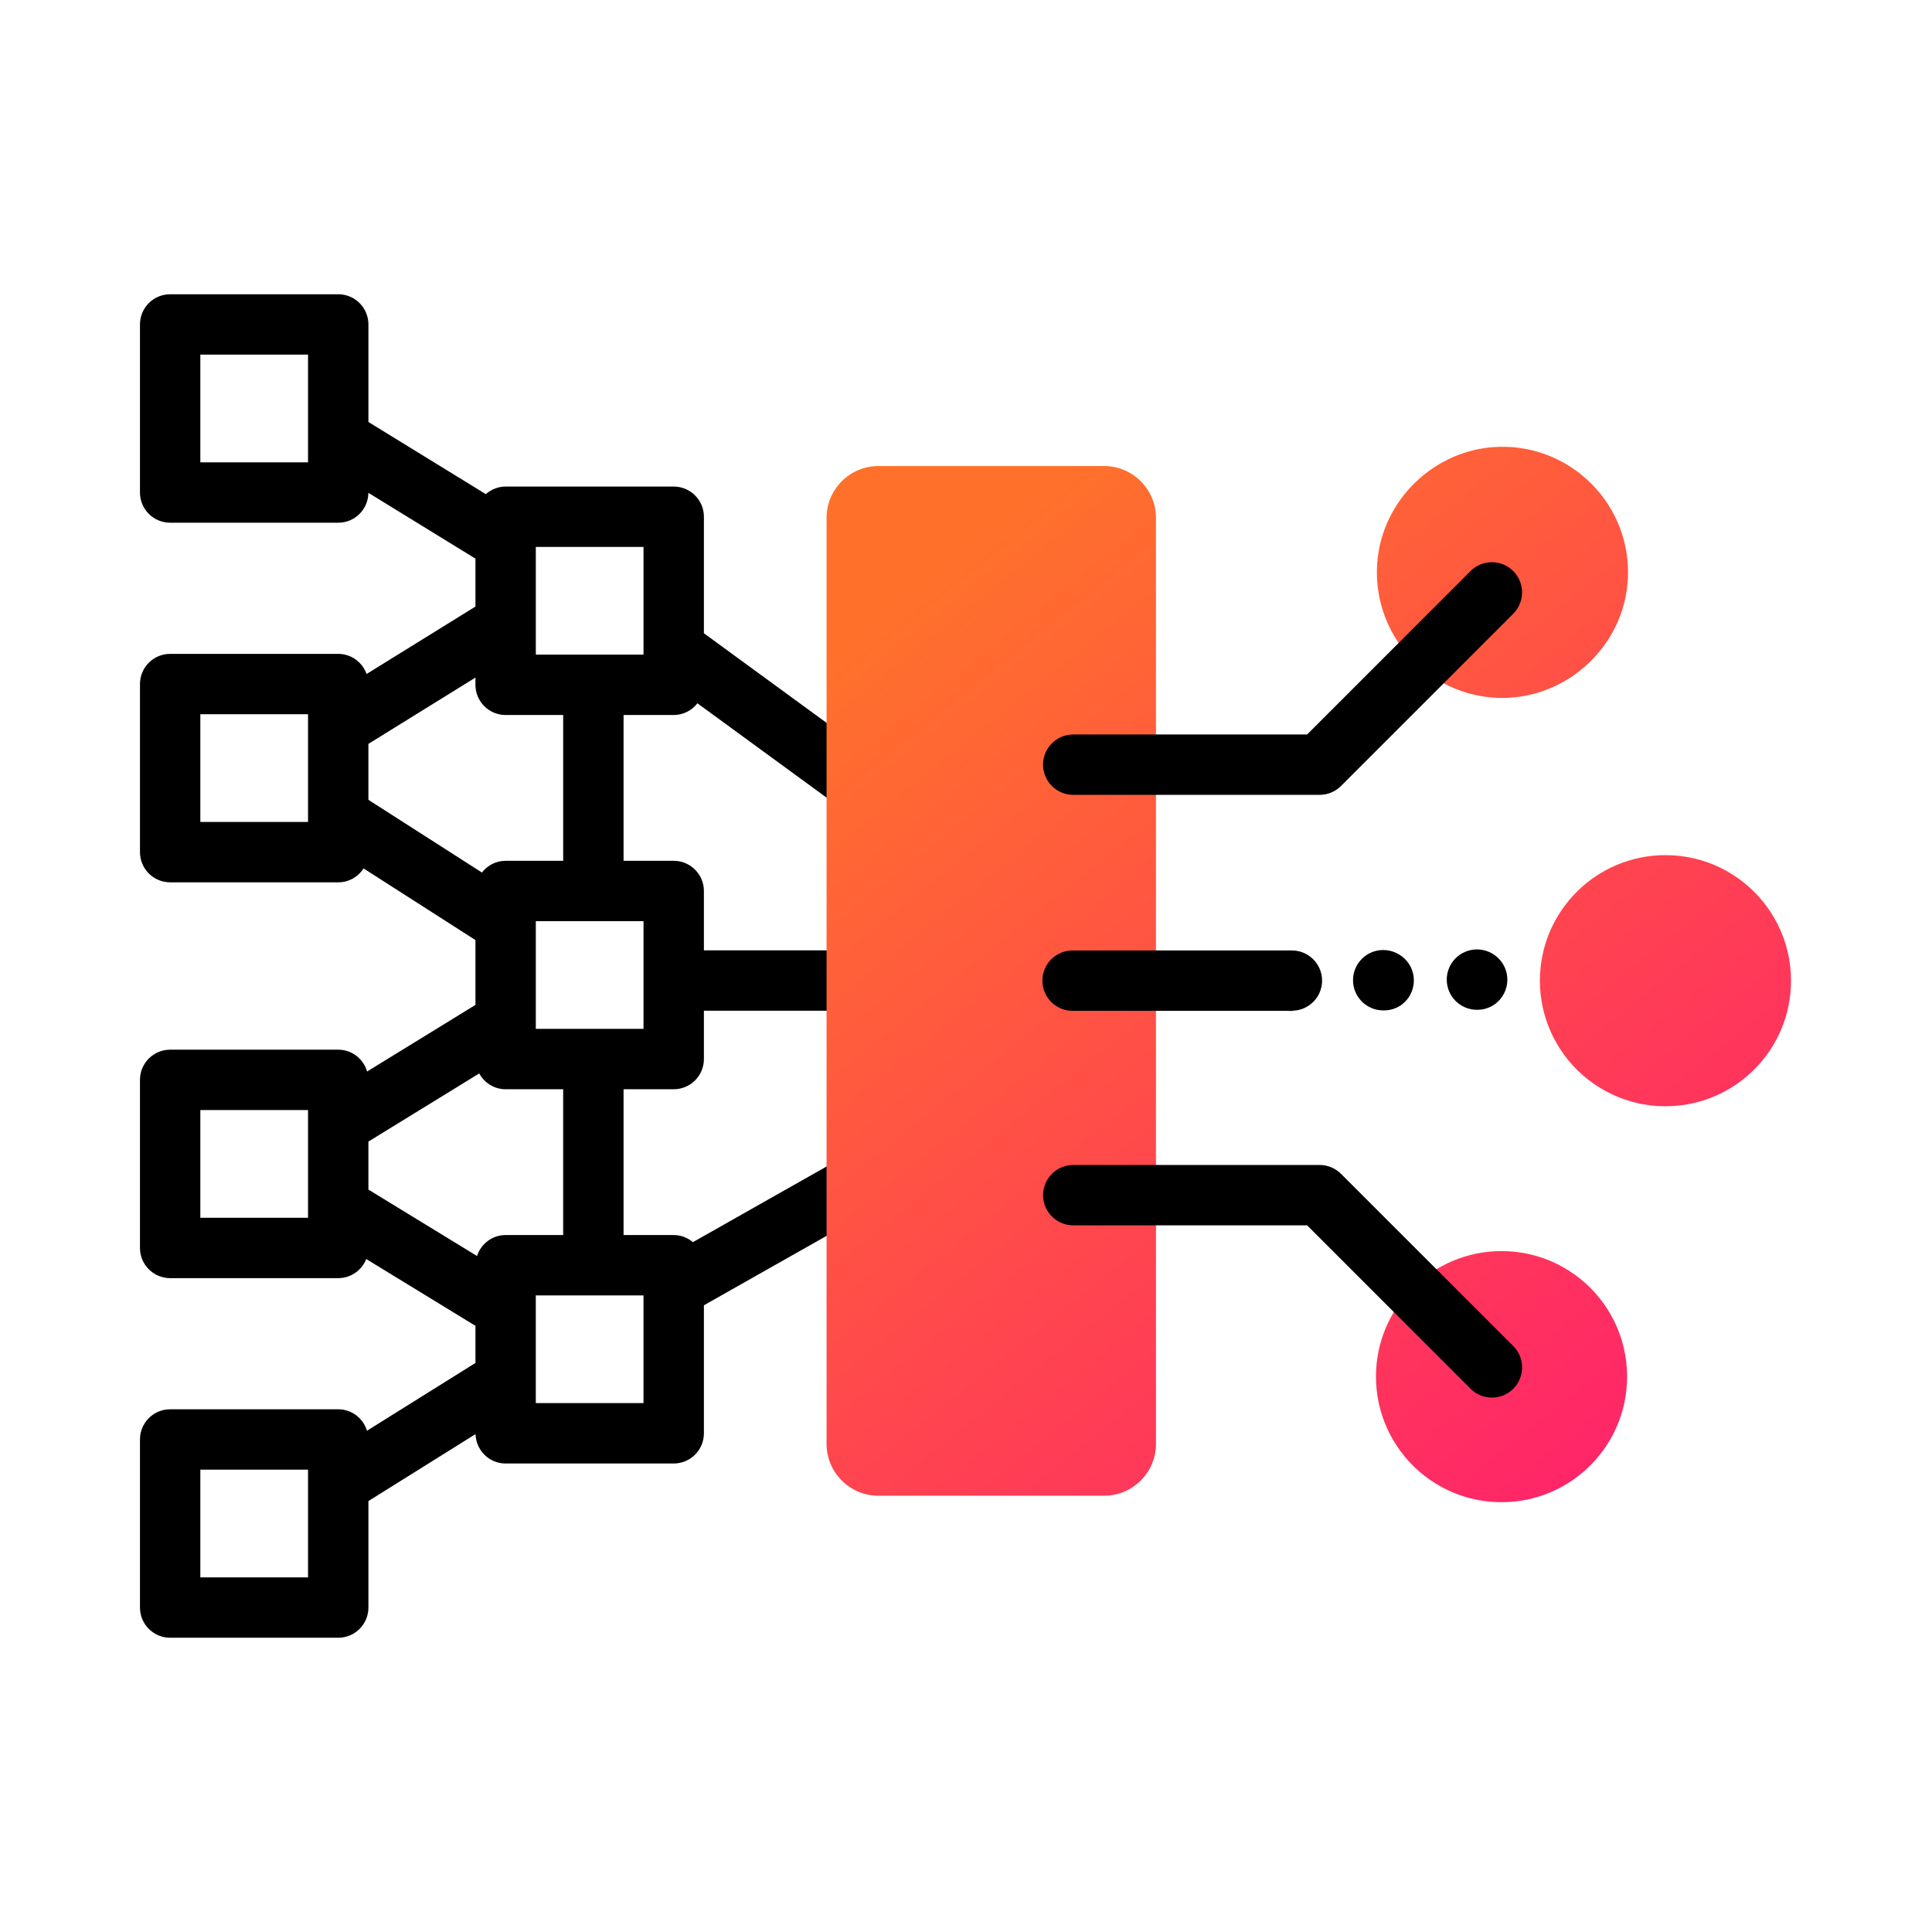 <?xml version="1.0" encoding="UTF-8"?><svg id="Color_Outlined_" xmlns="http://www.w3.org/2000/svg" xmlns:xlink="http://www.w3.org/1999/xlink" viewBox="0 0 192 192"><defs><style>.cls-1{fill:url(#Orange-to-pink-gradient);}.cls-1,.cls-2{stroke-width:0px;}</style><linearGradient id="Orange-to-pink-gradient" x1="78.551" y1="44.78" x2="191.383" y2="185.419" gradientUnits="userSpaceOnUse"><stop offset=".1" stop-color="#ff712b"/><stop offset=".9" stop-color="#ff0f7b"/></linearGradient></defs><path class="cls-2" d="m82.409,115.775l-13.547,7.667c-.52-.433-1.18-.704-1.909-.704h-4.984v-14.489h4.984c1.657,0,3-1.343,3-3v-4.805h14.081c1.657,0,3-1.343,3-3s-1.343-3-3-3h-14.081v-5.898c0-1.657-1.343-3-3-3h-4.984v-14.489h4.984c.961,0,1.808-.46,2.357-1.164l12.942,9.453c.534.39,1.153.577,1.767.577.925,0,1.837-.427,2.425-1.23.978-1.338.685-3.215-.653-4.192l-15.838-11.568v-11.579c0-1.657-1.343-3-3-3h-16.703c-.758,0-1.442.29-1.97.754l-11.667-7.171v-9.693c0-1.657-1.343-3-3-3h-16.703c-1.657,0-3,1.343-3,3v16.703c0,1.657,1.343,3,3,3h16.703c1.647,0,2.981-1.327,2.997-2.97l10.64,6.54v4.762l-10.82,6.703c-.413-1.163-1.512-2-2.816-2h-16.703c-1.657,0-3,1.343-3,3v16.703c0,1.657,1.343,3,3,3h16.703c1.059,0,1.985-.552,2.519-1.381l11.117,7.121v6.442l-10.768,6.619c-.362-1.25-1.502-2.169-2.869-2.169h-16.703c-1.657,0-3,1.343-3,3v16.703c0,1.657,1.343,3,3,3h16.703c1.267,0,2.345-.788,2.785-1.898l10.852,6.638v3.689l-10.78,6.737c-.374-1.231-1.504-2.132-2.857-2.132h-16.703c-1.657,0-3,1.343-3,3v16.703c0,1.657,1.343,3,3,3h16.703c1.657,0,3-1.343,3-3v-10.585l10.645-6.653c.043,1.62,1.362,2.922,2.992,2.922h16.703c1.657,0,3-1.343,3-3v-12.722l15.412-8.722c1.442-.816,1.949-2.647,1.133-4.089-.816-1.443-2.647-1.95-4.088-1.134ZM30.612,45.946h-10.703v-10.703h10.703v10.703Zm0,35.738h-10.703v-10.703h10.703v10.703Zm0,39.335h-10.703v-10.703h10.703v10.703Zm0,35.738h-10.703v-10.703h10.703v10.703Zm33.34-65.212v10.703h-10.703v-10.703h10.703Zm-10.703-37.192h10.703v10.703h-10.703v-10.703Zm-16.637,25.132v-5.559l10.637-6.589v.719c0,1.657,1.343,3,3,3h5.719v14.489h-5.719c-.962,0-1.808.461-2.357,1.165l-11.279-7.225Zm10.794,45.336l-10.794-6.603v-4.771l11.014-6.77c.509.932,1.486,1.571,2.623,1.571h5.719v14.489h-5.719c-1.335,0-2.453.878-2.842,2.084Zm16.545,14.619h-10.703v-10.703h10.703v10.703Z"/><path class="cls-1" d="m109.734,148.644h-22.446c-2.83,0-5.145-2.315-5.145-5.145V51.46c0-2.83,2.315-5.145,5.145-5.145h22.446c2.83,0,5.145,2.315,5.145,5.145v92.039c0,2.83-2.315,5.145-5.145,5.145Zm27.008-11.836c0,1.787.377,3.486,1.056,5.024,1.48,3.366,4.405,5.952,7.991,6.975,1.091.312,2.241.479,3.432.479,6.893,0,12.478-5.588,12.478-12.478,0-1.984-.464-3.861-1.288-5.525-1.632-3.304-4.689-5.782-8.368-6.633-.906-.21-1.852-.319-2.823-.319-6.89,0-12.478,5.585-12.478,12.478Zm12.126-92.398c1.127-.039,2.223.07,3.266.312,3.679.851,6.736,3.329,8.368,6.633.912,1.843,1.383,3.946,1.272,6.168-.33,6.571-5.93,11.86-12.509,11.836-1.173-.004-2.308-.171-3.384-.479-3.586-1.023-6.511-3.609-7.991-6.975-.787-1.783-1.169-3.785-1.026-5.888.425-6.297,5.697-11.39,12.005-11.607Zm4.165,53.049c0,1.787.377,3.486,1.056,5.024,1.48,3.366,4.405,5.952,7.991,6.975,1.091.312,2.241.479,3.432.479,6.893,0,12.478-5.588,12.478-12.478,0-1.984-.464-3.861-1.288-5.525-1.632-3.304-4.689-5.782-8.368-6.633-.906-.21-1.852-.319-2.823-.319-6.89,0-12.478,5.585-12.478,12.478Z"/><path class="cls-2" d="m133.266,116.653c-.562-.562-1.326-.879-2.121-.879h-24.486c-1.657,0-3,1.343-3,3s1.343,3,3,3h23.244l16.241,16.24c.585.586,1.353.879,2.121.879s1.536-.293,2.121-.879c1.172-1.171,1.172-3.071,0-4.242l-17.119-17.119Z"/><path class="cls-2" d="m106.658,78.991h24.486c.795,0,1.559-.316,2.121-.879l17.119-17.119c1.172-1.171,1.172-3.071,0-4.242-1.171-1.172-3.071-1.172-4.242,0l-16.241,16.24h-23.244c-1.657,0-3,1.343-3,3s1.343,3,3,3Z"/><path class="cls-2" d="m143.778,97.353c0,1.657,1.343,3,3,3h.041c1.657,0,2.979-1.343,2.979-3s-1.364-3-3.021-3-3,1.343-3,3Z"/><path class="cls-2" d="m137.43,94.412c-1.657.018-2.986,1.375-2.968,3.032.018,1.645,1.357,2.968,2.999,2.968h.032l.092-.001c1.657-.018,2.939-1.374,2.922-3.031-.018-1.647-1.402-2.968-3.045-2.968h-.032Z"/><path class="cls-2" d="m106.592,100.454h21.456c.05.002.097.015.147.015.023,0,.047,0,.071-.001l.042-.001c.07-.002.135-.019.203-.025,1.598-.066,2.876-1.373,2.876-2.987,0-1.657-1.343-3-3-3h-21.795c-1.657,0-3,1.343-3,3s1.343,3,3,3Z"/></svg>